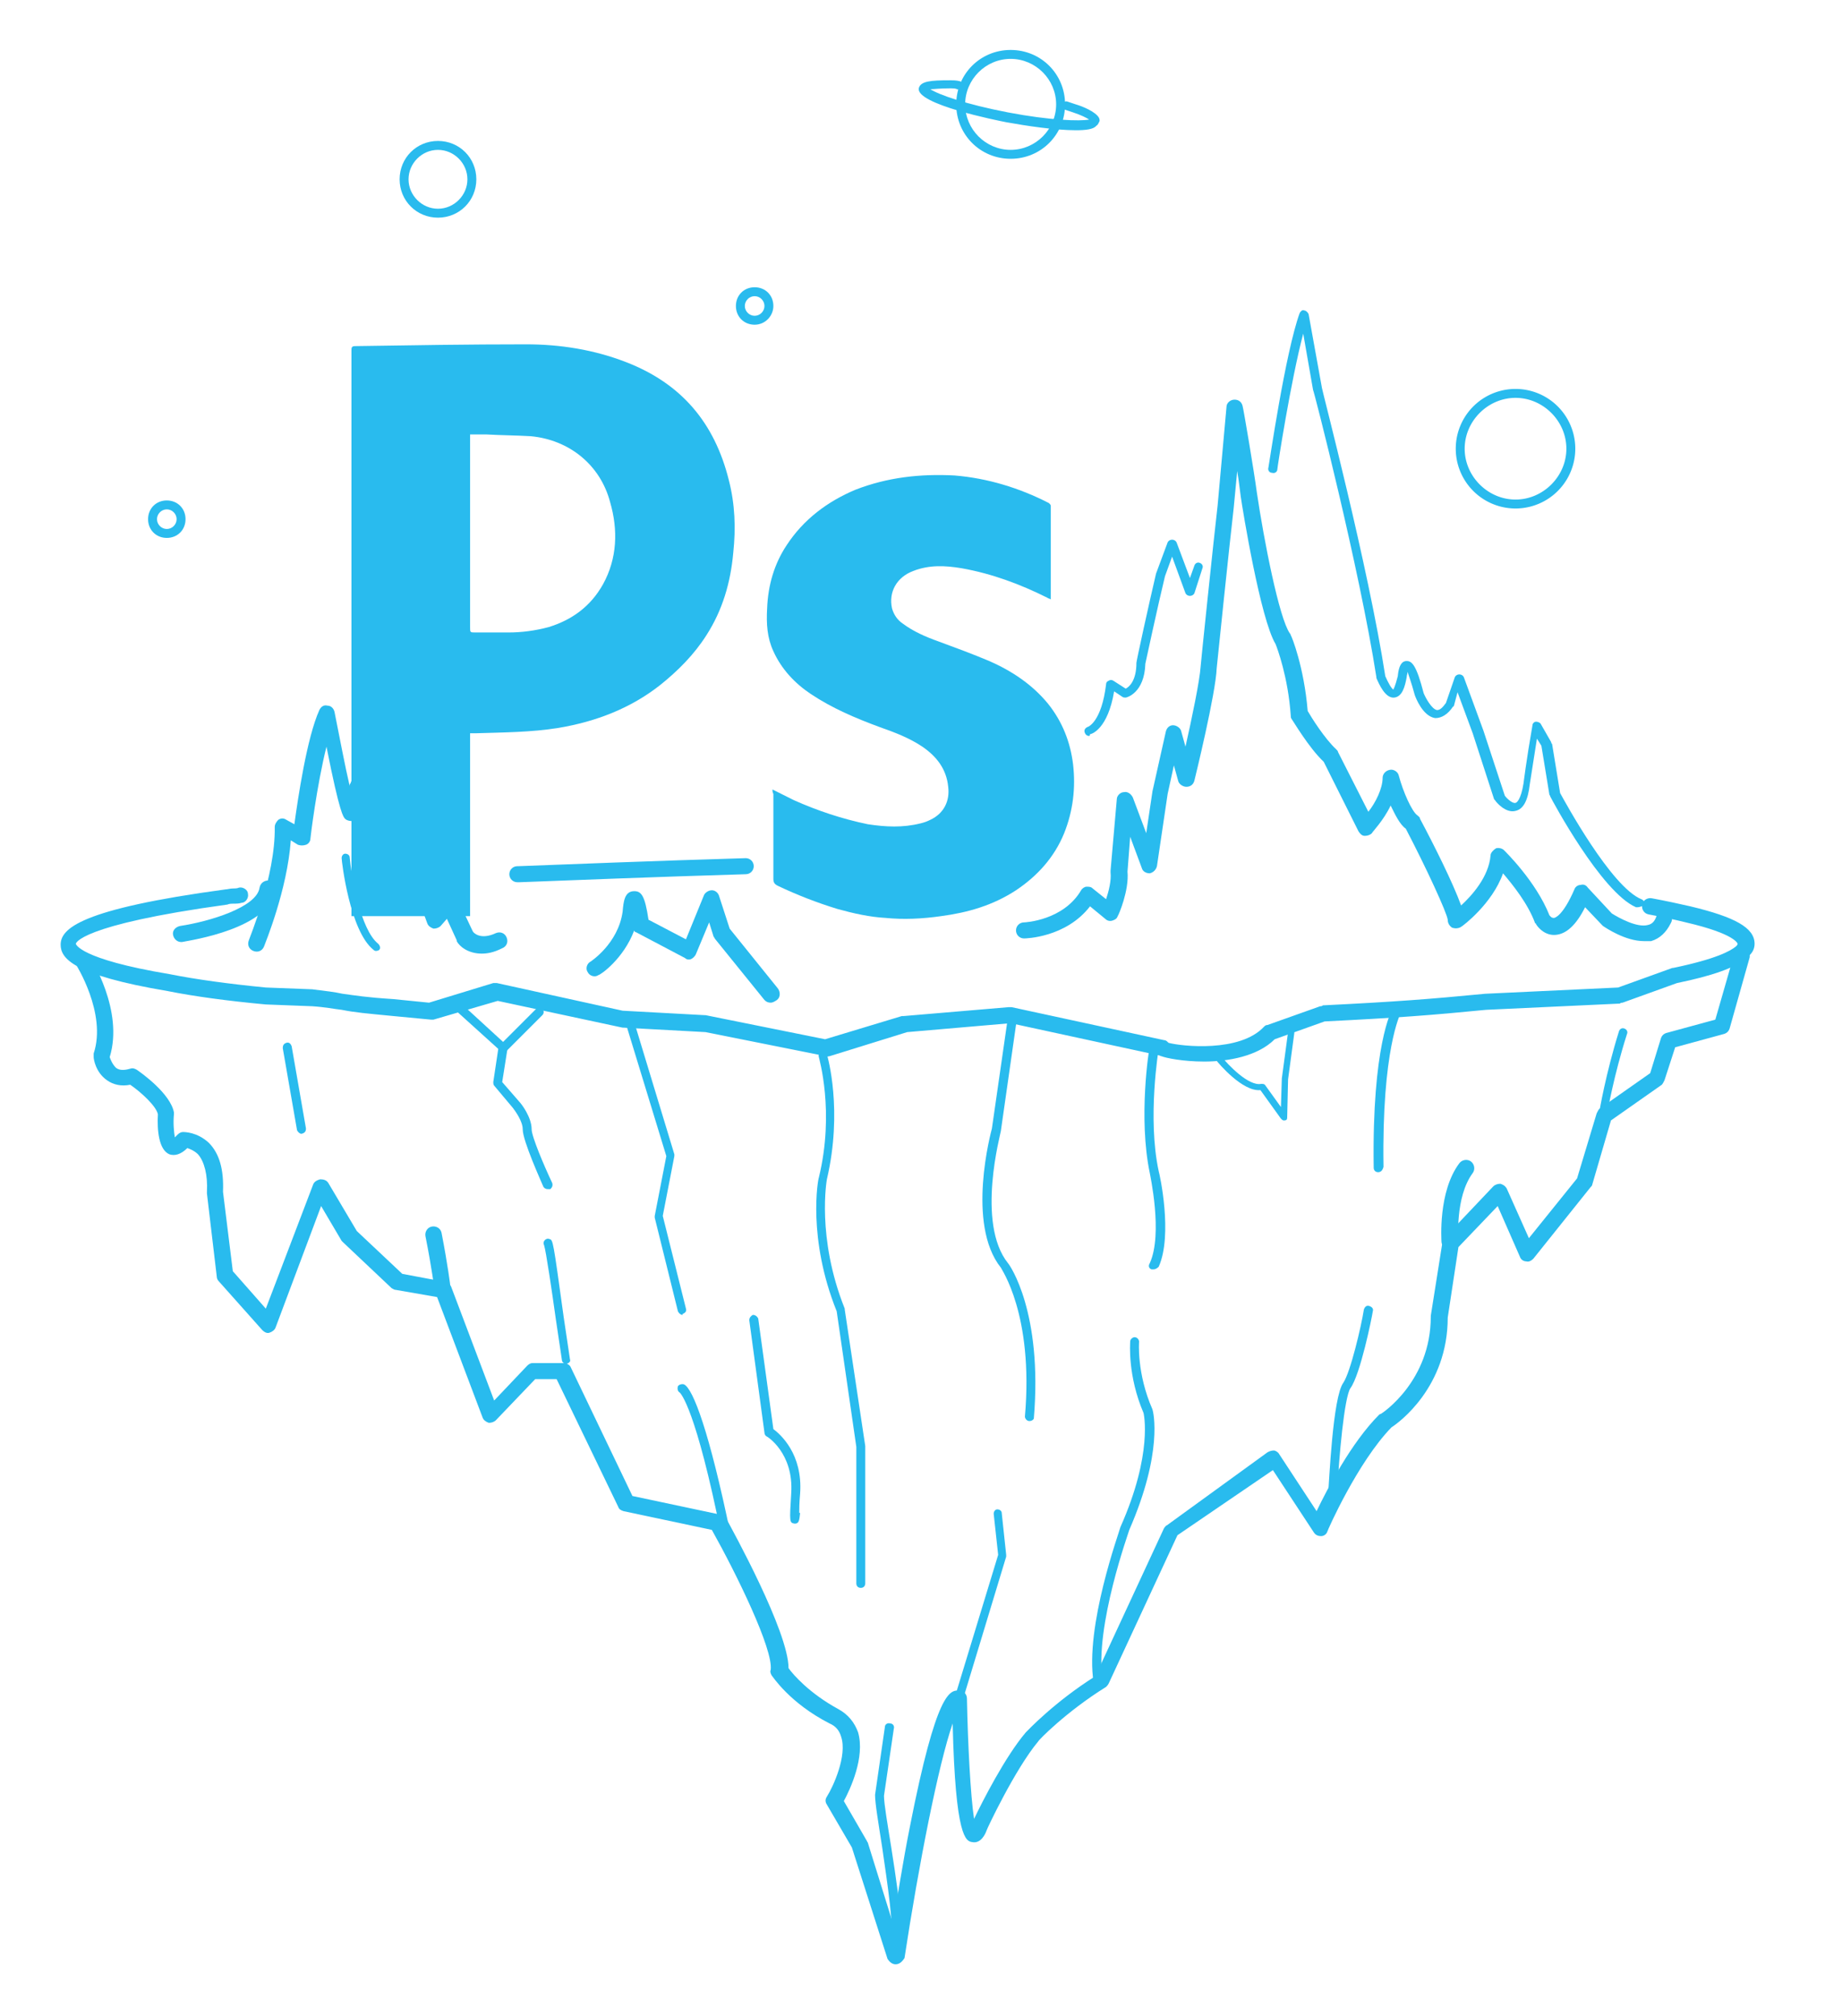 <svg id="圖層_1" xmlns="http://www.w3.org/2000/svg" viewBox="-5 307.9 206.5 226"><style>.st0{fill:#29bbee}.st1{fill:none;stroke:#29bbee;stroke-linecap:round;stroke-linejoin:round;stroke-miterlimit:10}</style><g id="XMLID_998_"><path class="st0" d="M28.8 435c-.2 0-.4-.2-.5-.4l-1.6-9.2c0-.3.1-.5.4-.6.3-.1.5.1.6.4l1.6 9.2c0 .3-.1.5-.5.6.1 0 0 0 0 0z" id="XMLID_1113_"/><path class="st0" d="M15.3 413.5c-.4 0-.8-.3-.9-.8-.1-.5.3-.9.8-1 3.3-.5 8.6-2.1 8.9-4.3.1-.5.5-.8 1-.8.5.1.8.5.8 1-.6 4.4-9.5 5.7-10.5 5.9h-.1z" id="XMLID_1111_"/><path class="st0" d="M13.7 368.2c-1.2 0-2.1-.9-2.1-2.1s.9-2.1 2.1-2.1c1.2 0 2.1.9 2.1 2.1s-.9 2.1-2.1 2.1zm0-3.2c-.6 0-1.1.5-1.1 1.1s.5 1.1 1.1 1.1 1.1-.5 1.1-1.1-.5-1.1-1.1-1.1z" id="XMLID_1110_"/><path class="st0" d="M53 406.8c-.5 0-.9-.4-.9-.9s.4-.9.9-.9h.1c5.3-.2 15.3-.6 25.5-.9.5 0 .9.4.9.9s-.4.9-.9.9c-10.2.3-20.1.7-25.4.9H53z" id="XMLID_1109_"/><path class="st0" d="M130 426.9c-2.4 0-4.3-.4-4.8-.6-.1 0-.2-.1-.3-.1l-16.6-3.6-11.6 1-8.7 2.7c-.1 0-.3.1-.4 0l-13.5-2.7-9.2-.5h-.1l-14-3-7.2 2.1h-.3l-4.2-.4c-3.1-.3-4.3-.4-5.8-.7-.9-.1-1.8-.3-3.3-.4l-5.2-.2c-4.3-.4-8-.9-11-1.5-10.7-1.8-12-3.7-12-5.2 0-1.8 2.2-4 18.5-6.2.2 0 .5-.1.8-.1.2 0 .5 0 .7-.1.5-.1 1 .3 1 .7.1.5-.3 1-.7 1-.3.1-.6.1-.9.1-.2 0-.5 0-.7.1-16.8 2.3-17 4.4-17 4.4s.3 1.7 10.5 3.4c3 .6 6.7 1.1 10.8 1.5l5.2.2c1.6.2 2.5.3 3.4.5 1.5.2 2.6.4 5.7.6l4 .4 7.2-2.2h.4l14.1 3.1 9.2.5h.1l13.4 2.7 8.6-2.6h.2l11.8-1h.3l17.1 3.7c.2 0 .3.1.5.3 1.5.4 8 1.1 10.7-1.8.1-.1.2-.2.4-.2l5.9-2.1c.1 0 .2 0 .3-.1 8.1-.4 12-.7 18.2-1.3l14.9-.7 6.1-2.2h.1c4.8-1 6.4-1.9 7-2.4l.1-.1c.1-.1.1-.2.1-.2s-.2-1.1-5.8-2.4c-1.2-.3-2.6-.6-4.2-.9-.5-.1-.8-.6-.7-1.1.1-.5.6-.8 1.1-.7 1.6.3 3 .6 4.3.9 5 1.2 7.2 2.4 7.2 4.2 0 .5-.2 1-.7 1.4l-.2.2c-1.3 1.1-3.9 2-7.8 2.8l-6.1 2.2c-.1 0-.2 0-.3.1l-15 .7c-6.1.6-10 .9-18.1 1.3l-5.6 2c-1.9 1.9-5.2 2.5-7.9 2.5z" id="XMLID_1108_"/><path class="st0" d="M157.5 447.9c-.5 0-.9-.4-.9-.8 0-.2-.4-5.6 2-8.8.3-.4.9-.5 1.3-.2s.5.9.2 1.3c-2 2.7-1.6 7.5-1.6 7.6-.1.4-.4.8-1 .9z" id="XMLID_1107_"/><path class="st0" d="M95.4 528.1c-.4 0-.7-.3-.9-.6l-4-12.5-2.8-4.8c-.2-.3-.2-.6 0-.9.7-1.1 2.3-4.6 1.6-6.7-.2-.7-.6-1.2-1.3-1.5-4.5-2.3-6.4-5.3-6.5-5.4-.1-.2-.2-.4-.1-.6.3-2.3-3.8-10.7-6.6-15.7l-9.9-2.1c-.3-.1-.5-.2-.6-.5l-6.9-14.3H55l-4.4 4.6c-.2.2-.5.3-.8.3-.3-.1-.6-.3-.7-.6L44 453.3l-4.6-.8c-.2 0-.3-.1-.5-.2l-5.4-5.1-.2-.2-2.3-3.9-5.1 13.6c-.1.3-.4.5-.7.6-.3.1-.6-.1-.8-.3l-4.9-5.5c-.1-.1-.2-.3-.2-.5l-1.1-9.3v-.2c.1-1.9-.3-3.4-1-4.2-.4-.4-.9-.6-1.2-.7-.7.7-1.4.9-2 .7-1.2-.5-1.4-2.7-1.3-4.5-.2-.9-1.8-2.4-3.1-3.3-1 .2-1.9 0-2.6-.5-1.3-.9-1.5-2.4-1.5-2.6v-.4c1.5-4.5-2-10-2-10-.3-.4-.2-1 .3-1.2.4-.3 1-.2 1.2.3.2.2 3.9 6.1 2.3 11.3.1.3.3.8.7 1.2.4.3.9.3 1.6.1.3-.1.5 0 .7.1.6.4 3.8 2.7 4.2 4.8v.2c-.1 1 0 2 .1 2.6l.3-.3c.2-.2.4-.3.6-.3.2 0 1.6 0 2.9 1.2 1.2 1.2 1.7 3 1.6 5.5l1.1 8.9 3.7 4.2 5.3-13.9c.1-.3.4-.5.8-.6.4 0 .7.1.9.4l3.2 5.4 5.1 4.8 4.8.9c.3.1.6.3.7.6l4.8 12.7 3.7-3.9c.2-.2.4-.3.6-.3h3.5c.3 0 .7.2.8.5l6.9 14.4 9.9 2.1c.3.1.5.2.6.4.7 1.3 7 12.7 7 16.8.5.7 2.3 2.8 5.6 4.6 1.1.6 1.8 1.5 2.2 2.6.8 2.8-.9 6.4-1.6 7.7l2.6 4.5c0 .1.1.1.1.2l2.8 9c.5-2.8 1.1-6.8 1.9-10.8 3-15.3 4.5-15.3 5.5-15.3.5 0 .9.4.9.9.1 5.1.4 10.9.8 13.5.9-1.9 3.5-7 5.8-9.7.2-.2 3.2-3.4 7.8-6.3l7.7-16.6c.1-.1.2-.3.3-.3l11.3-8.2c.2-.1.4-.2.7-.2.2 0 .5.2.6.4l4.2 6.4c1.2-2.5 3.9-7.7 7-10.8 0 0 .1-.1.2-.1.2-.1 5.6-3.7 5.6-10.9v-.1l1.3-8.2c0-.2.1-.3.2-.5l5.5-5.8c.2-.2.5-.3.8-.3.3.1.5.2.7.5l2.5 5.6 5.4-6.7 2.2-7.3c.1-.2.2-.4.3-.5l5.7-4 1.2-3.9c.1-.3.3-.5.6-.6l5.5-1.5 2.1-7.3c.1-.5.6-.8 1.1-.6.5.1.8.6.6 1.1l-2.2 7.8c-.1.3-.3.5-.6.6l-5.5 1.5-1.2 3.7c-.1.2-.2.4-.3.5l-5.7 4-2.1 7.2c0 .1-.1.2-.2.3l-6.4 8c-.2.2-.5.4-.8.3-.3 0-.6-.2-.7-.5l-2.5-5.7-4.4 4.6-1.2 7.9c0 7.8-5.5 11.8-6.3 12.3-3.8 3.9-7.2 11.6-7.2 11.7-.1.3-.4.5-.7.5-.3 0-.6-.1-.8-.4l-4.6-7L127 480l-7.7 16.6c-.1.2-.2.3-.3.4-4.5 2.8-7.6 6-7.6 6.1-2.6 3.1-5.8 9.9-5.8 10-.1.3-.6 1.5-1.6 1.3-.7-.1-1.9-.4-2.2-13.3-1.6 4.6-3.8 15.8-5.4 26.3-.2.3-.5.7-1 .7z" id="XMLID_1106_"/><path class="st0" d="M44.6 453.2c-.4 0-.8-.3-.9-.8 0 0-.3-2.4-1-5.9-.1-.5.2-1 .7-1.1.5-.1 1 .2 1.1.7.7 3.6 1 6 1 6.1.1.5-.3.9-.8 1h-.1z" id="XMLID_1105_"/><path class="st0" d="M124.3 450.2h-.2c-.3-.1-.4-.4-.2-.7 1.5-3.3 0-10 0-10.1-1.3-6.2-.1-13.9 0-14.2 0-.3.3-.5.6-.4.3 0 .5.3.4.6 0 .1-1.3 7.8 0 13.8.1.3 1.6 7.1 0 10.7-.2.2-.4.3-.6.3z" id="XMLID_1104_"/><path class="st0" d="M118.1 496.9c-.2 0-.5-.2-.5-.4-1-6.3 2.9-16.9 3-17.4 3.7-8.3 2.6-12.8 2.6-12.8-1.8-4.2-1.5-7.8-1.5-8 0-.3.3-.5.5-.5.3 0 .5.3.5.5 0 0-.3 3.5 1.5 7.6.1.3 1.2 4.8-2.6 13.5 0 .1-3.9 10.8-3 16.8 0 .4-.1.6-.5.7.1 0 0 0 0 0z" id="XMLID_1103_"/><path class="st0" d="M144.4 475.8c-.3 0-.5-.2-.5-.5.1-1.1.5-10.8 1.7-12.4.8-1.2 2-6.3 2.3-8.2.1-.3.3-.5.6-.4.3.1.5.3.4.6-.1.7-1.4 7.1-2.5 8.6-.7 1-1.3 7.8-1.5 11.8 0 .3-.2.5-.5.5z" id="XMLID_1100_"/><path class="st0" d="M149.5 439.3c-.3 0-.5-.2-.5-.5-.2-13.7 2-17.6 2.1-17.8.1-.2.4-.3.7-.2.2.1.3.4.2.7 0 .1-2.1 4-1.9 17.2-.1.4-.3.6-.6.6z" id="XMLID_1096_"/><path class="st0" d="M76.4 480.6c-.2 0-.4-.2-.5-.4-2.9-14.5-4.6-16.1-4.7-16.2-.2-.1-.3-.4-.2-.7.1-.2.5-.3.7-.2 1 .5 2.8 5.2 5.2 16.8 0 .4-.1.6-.5.7.1 0 0 0 0 0z" id="XMLID_1093_"/><path class="st0" d="M95.1 526.5c-.2 0-.3-.1-.4-.2-.2-.2-.1-.5.1-.7.6-.7-.4-7.1-.9-10.6-.4-2.6-.8-4.9-.8-5.9l1.1-7.6c0-.3.3-.5.6-.4.3 0 .5.3.4.6l-1.1 7.5c0 .9.4 3.2.8 5.7 1.2 7.6 1.5 10.8.5 11.5-.1.1-.2.1-.3.1z" id="XMLID_1089_"/><path class="st0" d="M110.4 467.2c-.3 0-.5-.3-.5-.5 1-11.5-2.7-16.6-2.7-16.7-3.9-4.9-1.1-15.2-1-15.6l1.8-12.5c0-.3.3-.5.6-.4.3 0 .5.3.4.6l-1.8 12.6c0 .2-2.8 10.3.8 14.8.2.2 3.9 5.5 2.9 17.4 0 .1-.2.3-.5.3z" id="XMLID_1088_"/><path class="st0" d="M51.4 425.8c-.1 0-.2 0-.3-.1l-5.2-4.7c-.2-.2-.2-.5 0-.7s.5-.2.7 0l4.8 4.4 3.7-3.7c.2-.2.5-.2.7 0s.2.5 0 .7l-4 4c-.1 0-.3.1-.4.1z" id="XMLID_1087_"/><path class="st0" d="M56.4 441.2c-.2 0-.4-.1-.5-.3-.2-.5-2.3-5.1-2.3-6.4 0-.9-.8-2-1.1-2.4l-2.1-2.5c-.1-.1-.1-.3-.1-.4l.6-4c0-.3.3-.5.6-.4.3 0 .5.3.4.6l-.6 3.8 2 2.3c.1.1 1.3 1.6 1.3 3 0 .8 1.4 4.1 2.3 6 .1.3 0 .5-.2.7h-.3z" id="XMLID_1086_"/><path class="st0" d="M58.5 460.8c-.2 0-.5-.2-.5-.4l-.7-4.7c-.4-2.9-1.1-7.6-1.3-8.2-.1-.2-.1-.4.1-.6.1-.1.3-.2.5-.1.4.1.4.1 1.6 8.8l.7 4.7c.1.2-.1.4-.4.5z" id="XMLID_1085_"/><path class="st0" d="M91.5 485.9c-.3 0-.5-.2-.5-.5v-15.3l-2.2-15.2c-3.3-8.2-2.1-14.8-2-15 1.8-7.4 0-13.4 0-13.5-.1-.3.1-.5.3-.6.3-.1.5.1.6.3.1.3 1.8 6.3 0 14 0 0-1.2 6.5 2 14.5v.1L92 470v15.4c0 .3-.2.5-.5.5z" id="XMLID_1084_"/><path class="st0" d="M71.5 455.3c-.2 0-.4-.2-.5-.4l-2.6-10.5v-.2l1.3-6.7-4.4-14.4c-.1-.3.1-.5.3-.6.3-.1.5.1.6.3l4.4 14.5v.2l-1.3 6.7 2.6 10.4c.1.3-.1.5-.4.6.1.1 0 .1 0 .1z" id="XMLID_1083_"/><path class="st0" d="M102 500.2h-.1c-.3-.1-.4-.4-.3-.6l5.3-17.4-.5-4.6c0-.3.2-.5.4-.5.3 0 .5.2.5.4l.5 4.7v.2l-5.3 17.5c-.1.2-.3.3-.5.3z" id="XMLID_1082_"/><path class="st0" d="M174.8 433.1s-.1 0 0 0c-.4-.1-.5-.3-.5-.6 0 0 .7-4.2 2.2-9 .1-.3.4-.4.6-.3.3.1.4.4.3.6-1.5 4.7-2.2 8.8-2.2 8.8.1.3-.2.5-.4.5z" id="XMLID_1081_"/><path class="st0" d="M84.1 478.7c-.6-.1-.6-.1-.4-3.4.3-4.5-2.7-6.4-2.8-6.4-.1-.1-.2-.2-.2-.4L79 455.9c0-.3.2-.5.4-.6.3 0 .5.2.6.4l1.7 12.4c.8.6 3.3 2.8 3 7.2-.1 1.1-.1 1.8-.1 2.2h.1c-.1.8-.1 1.2-.6 1.2z" id="XMLID_1080_"/><path class="st0" d="M138.9 433.5c-.1 0-.2-.1-.3-.2l-2.3-3.2c-2 .2-4.7-3-5-3.4-.1-.2-.1-.4.1-.5.2-.1.4-.1.5.1.8 1 3.1 3.4 4.5 3.1.1 0 .3 0 .4.1l1.8 2.5.1-3.2.7-5.2c0-.2.2-.3.4-.3s.3.2.3.4l-.7 5.2-.1 4.3c0 .2-.1.3-.3.3h-.1z" id="XMLID_1079_"/><g id="XMLID_1074_"><path class="st0" d="M47.7 390.1v20.5H34.4v-63.4c0-.3 0-.5.4-.5 6.4-.1 12.8-.2 19.2-.2 3.8 0 7.6.6 11.2 2 6.2 2.4 9.9 6.8 11.5 13.2.7 2.7.8 5.4.5 8.2-.3 3.3-1.2 6.4-3 9.2-1.4 2.2-3.2 4-5.2 5.6-3.3 2.6-7.2 4.1-11.4 4.8-3.1.5-6.2.5-9.3.6h-.6zm0-33.5v21.6c0 .6 0 .6.6.6H52c1.5 0 3-.2 4.5-.6 2.6-.8 4.7-2.3 6.1-4.8 1.6-2.9 1.7-6.1.8-9.2-1.1-4.2-4.6-7-8.9-7.4-1.7-.1-3.3-.1-5-.2h-1.8z" id="XMLID_1076_"/><path class="st0" d="M81.6 396.4l2.4 1.2c2.7 1.2 5.4 2.1 8.3 2.7 2 .3 3.9.4 5.9-.1.4-.1.7-.2 1.1-.4 1.5-.7 2.2-2.1 2-3.7-.2-2-1.3-3.4-2.9-4.5-1.5-1-3.1-1.6-4.8-2.2-2.7-1-5.3-2.1-7.7-3.7-1.8-1.2-3.3-2.8-4.2-4.8-.7-1.5-.8-3.1-.7-4.8.1-2.6.8-5 2.2-7.1 1.9-2.9 4.6-4.9 7.7-6.2 3.6-1.4 7.3-1.8 11.1-1.6 3.7.3 7.3 1.4 10.6 3.1.1.1.2.2.2.3v10.5c-.1-.1-.3-.1-.4-.2-3-1.5-6.2-2.7-9.6-3.3-1.8-.3-3.6-.4-5.4.3-1.9.7-2.8 2.4-2.4 4.2.2.7.6 1.3 1.2 1.7 1.2.9 2.6 1.5 4 2 1.9.7 3.8 1.4 5.7 2.2 2.5 1.1 4.8 2.6 6.6 4.8 1.6 2 2.5 4.3 2.8 6.8.3 2.6 0 5.2-1 7.7-1.1 2.7-3 4.8-5.4 6.4-2.6 1.7-5.4 2.5-8.4 2.9-2.1.3-4.2.4-6.2.2-1.8-.1-3.6-.5-5.4-1-2.3-.7-4.6-1.6-6.7-2.6-.4-.2-.5-.4-.5-.8v-9.5c-.1-.2-.1-.3-.1-.5z" id="XMLID_1075_"/></g><path class="st0" d="M179.3 413.4c-2.1 0-4.3-1.5-4.6-1.7l-.1-.1-1.9-2c-1 2-2.1 3-3.3 3.1-1.1.1-1.9-.7-2.2-1.2 0 0 0-.1-.1-.1-.8-2.2-2.5-4.3-3.6-5.6-1.2 3.4-4.5 5.9-4.7 6-.3.2-.7.2-1 .1-.3-.2-.5-.5-.5-.9-.1-.8-2.4-5.8-4.7-10.2-.7-.5-1.2-1.6-1.7-2.6-.8 1.7-2.1 3-2.1 3.1-.2.2-.5.3-.8.3-.3 0-.5-.2-.7-.5l-3.9-7.8c-1.7-1.6-3.5-4.7-3.6-4.8-.1-.1-.1-.3-.1-.4-.3-4.3-1.5-7.5-1.7-8-1.7-2.8-3.7-15.1-3.9-16.5-.1-.7-.2-1.7-.4-2.9l-.4 4.2c-.4 3.4-1.9 17.8-1.9 17.9-.1 2.8-2.4 12.2-2.5 12.6-.1.4-.4.7-.9.7-.4 0-.8-.3-.9-.6l-.5-1.8-.7 3.2-1.2 8.1c-.1.4-.4.7-.8.8-.4 0-.8-.2-.9-.6l-1.3-3.5-.3 3.9c.2 2.1-1 4.9-1.1 5-.1.3-.3.4-.6.5-.3.1-.6 0-.8-.2l-1.7-1.4c-2.7 3.5-7.2 3.6-7.4 3.6-.5 0-.9-.4-.9-.9s.4-.9.9-.9c.1 0 4.4-.2 6.4-3.6.1-.2.4-.4.6-.4.3 0 .5 0 .7.2l1.5 1.2c.3-.9.6-2.1.5-3v-.2l.7-8c0-.4.4-.8.8-.8.4-.1.8.2 1 .6l1.5 4 .7-4.7 1.5-6.7c.1-.4.4-.7.8-.7s.8.3.9.6l.5 1.8c.7-3.1 1.6-7.4 1.7-9 0-.2 1.5-14.6 1.9-18l1-11.1c0-.4.4-.8.9-.8s.8.3.9.7c.1.3 1.3 7.4 1.6 9.7.8 5.4 2.5 14.1 3.7 15.8 0 0 .1.1.1.2.1.1 1.5 3.6 1.9 8.5.4.7 1.9 3.1 3.2 4.3.1.1.2.2.2.3l3.4 6.7c.8-1 1.6-2.6 1.6-3.8 0-.4.3-.8.8-.9.4-.1.9.2 1 .6.5 1.9 1.5 4.1 2.1 4.5.1.1.3.2.3.4 1.5 2.8 3.7 7.2 4.6 9.7 1.2-1.1 3.1-3.2 3.3-5.6 0-.3.3-.6.6-.8.3-.1.7 0 .9.2.1.1 3.6 3.5 5.1 7.3.1.1.2.3.5.3.1 0 1-.2 2.3-3.2.1-.3.4-.5.7-.5.3-.1.6 0 .8.3l2.7 2.9c.8.5 2.8 1.6 4 1.3.5-.1.8-.4 1-1 .2-.5.7-.7 1.2-.4.5.2.7.7.4 1.2-.5 1-1.2 1.7-2.2 2h-.8z" id="XMLID_1073_"/><path class="st0" d="M117.1 390.4c-.2 0-.4-.1-.5-.4-.1-.3.1-.5.3-.6.1 0 1.6-.6 2.1-4.8 0-.2.1-.3.3-.4.2-.1.3-.1.5 0l1.4.9c.4-.2 1.2-.9 1.2-2.9 0-.2 1.4-6.6 2.2-10l1.3-3.5c.1-.2.3-.3.5-.3s.4.1.5.3l1.5 4 .5-1.4c.1-.3.4-.4.6-.3.3.1.4.4.3.6l-.9 2.8c-.1.2-.3.3-.5.3s-.4-.1-.5-.3l-1.5-4.1-.8 2.2c-.8 3.3-2.2 9.8-2.2 9.8-.1 3.3-2.1 3.8-2.2 3.8-.1 0-.3 0-.4-.1l-.9-.6c-.7 4.2-2.5 4.8-2.7 4.8 0 .2-.1.2-.1.2z" id="XMLID_1072_"/><path class="st0" d="M178.6 409.6h-.2c-3.9-1.7-9.4-12-9.6-12.4 0 0 0-.1-.1-.2l-.9-5.5-.5-.8c-.5 3.2-.8 5.1-.8 5.1-.2 1.8-.7 2.8-1.6 3-1.1.3-2.2-1-2.3-1.2l-.1-.1-2.4-7.4-1.7-4.6-.4 1.5s0 .1-.1.1c-.6.9-1.3 1.3-2 1.3-1.4-.2-2.2-2.3-2.3-2.6-.4-1.5-.7-2.2-.8-2.6 0 .2-.1.4-.1.6-.2 1.1-.5 2.2-1.4 2.3-1 .1-1.7-1.5-2-2.2v-.1c-1.9-12.2-7-32.1-7.1-32.2l-1.1-6.3c-1.4 5.3-2.9 15-2.9 15.2 0 .3-.3.5-.6.4-.3 0-.5-.3-.4-.6.1-.5 1.9-12.9 3.5-17.3.1-.2.3-.4.5-.3.2 0 .4.2.5.4l1.5 8.3c0 .2 5.2 20 7.1 32.3.3.7.7 1.4.9 1.5 0 0 .2-.3.5-1.5.1-1.1.4-1.7 1-1.7s1.1.5 1.9 3.6c.2.5.9 1.8 1.5 1.9.4 0 .7-.4 1-.8l1-2.9c.1-.2.3-.3.5-.3s.4.1.5.3l2.2 6 2.4 7.3c.3.4.9.9 1.2.8.1 0 .6-.3.9-2.2 0 0 .3-2.5 1-6.5 0-.2.2-.4.4-.4s.4.1.5.2l1.2 2.1c0 .1 0 .1.1.2l.9 5.5c.5.9 5.7 10.5 9.1 11.9.3.1.4.4.3.7-.3.1-.5.2-.7.2z" id="XMLID_1071_"/><path class="st0" d="M81.4 420.3c-.3 0-.5-.1-.7-.3l-5.5-6.8c-.1-.1-.1-.2-.2-.3l-.5-1.6-1.5 3.6c-.1.2-.3.4-.5.5-.2.1-.5.1-.7-.1l-5.5-2.9c-.1 0-.2-.1-.2-.2-1.2 3.2-3.8 5-4 5-.4.3-1 .1-1.2-.3-.3-.4-.1-1 .3-1.2 0 0 3.1-2 3.6-5.6.1-1.1.2-2.3 1.3-2.3.8 0 1.2.5 1.6 3.2l4.2 2.2 2-4.9c.1-.3.5-.6.9-.6s.7.3.8.6l1.2 3.7 5.4 6.7c.3.4.3 1-.1 1.3-.3.2-.5.3-.7.3z" id="XMLID_1070_"/><path class="st0" d="M49 414.8c-1.5 0-2.5-.8-2.8-1.4v-.1l-1.1-2.4-.7.8c-.2.2-.5.3-.8.3-.3-.1-.6-.3-.7-.6l-2.7-7.3-.3 1.5c-.1.3-.2.5-.5.6-.4.2-.8.2-1.2 0-1.2-.6-2.3-3.8-3-6.7-.2.3-.4.3-.5.4-.3.1-.8 0-1-.2-.2-.2-.6-.5-2.1-8.1-1.1 4.4-1.8 10.2-1.8 10.3 0 .3-.2.6-.5.7-.3.1-.6.1-.9 0l-.8-.5c-.4 5.6-2.9 11.6-3 11.9-.2.5-.7.7-1.2.5-.5-.2-.7-.7-.5-1.2 0-.1 3-7.2 2.9-12.7 0-.3.2-.6.4-.8.3-.2.6-.2.9 0l.9.5c.4-2.9 1.4-9.7 2.8-12.8.2-.4.5-.6.9-.5.4 0 .7.3.8.7.6 3 1.2 6.2 1.7 8.3 0-.1 0-.2.1-.3.1-.4.4-.7.9-.8.4 0 .8.3.9.7.6 3.4 1.6 6.6 2.3 8.1l.9-4c.1-.4.5-.7.9-.7s.8.3.9.7l.8 3.6 2.3 5.9.6-.7c.2-.2.5-.3.8-.3.3 0 .6.2.7.5l1.7 3.6c.1.2.9 1 2.6.2.5-.2 1 0 1.2.5.2.5 0 1-.5 1.2-1 .5-1.7.6-2.3.6z" id="XMLID_1069_"/><path class="st0" d="M37.2 414.5c-.1 0-.2 0-.3-.1-2.7-2.1-3.6-10-3.6-10.3 0-.3.2-.5.4-.5.3 0 .5.2.5.4.2 2.2 1.2 8.1 3.2 9.7.2.2.3.5.1.7 0 0-.2.1-.3.1z" id="XMLID_1068_"/><path class="st0" d="M115.6 322.5c-2.3 0-5.6-.5-7.8-.9-1-.2-10.1-2-9.8-3.8.2-.8 1.3-.9 3.5-.9.3 0 .7 0 1.1.1.3.1.4.4.3.6-.1.3-.4.4-.6.3-.2-.1-.5-.1-.7-.1-1.3 0-1.9.1-2.3.1.9.6 4 1.7 8.7 2.6 4.7.9 8.1 1 9.1.8-.3-.2-.9-.5-1.8-.8l-.9-.3c-.3-.1-.4-.4-.3-.6.1-.3.4-.4.6-.3l.9.3c.7.2 2.2.8 2.6 1.5.1.2.1.4 0 .5 0 0-.1.3-.3.4-.3.4-1.2.5-2.3.5z" id="XMLID_1067_"/><path class="st0" d="M108.3 325.7c-3.4 0-6.1-2.7-6.1-6.1s2.7-6.1 6.1-6.1c3.4 0 6.1 2.7 6.1 6.1s-2.7 6.1-6.1 6.1zm0-11.2c-2.8 0-5.1 2.3-5.1 5.1s2.3 5.1 5.1 5.1 5.1-2.3 5.1-5.1-2.3-5.1-5.1-5.1z" id="XMLID_1066_"/><path class="st0" d="M44.1 332.3c-2.4 0-4.3-1.9-4.3-4.3s1.9-4.3 4.3-4.3 4.3 1.9 4.3 4.3-1.9 4.3-4.3 4.3zm0-7.6c-1.8 0-3.3 1.5-3.3 3.3s1.5 3.3 3.3 3.3c1.8 0 3.3-1.5 3.3-3.3s-1.5-3.3-3.3-3.3z" id="XMLID_1065_"/><path class="st0" d="M79.6 344.3c-1.2 0-2.1-.9-2.1-2.1 0-1.2.9-2.1 2.1-2.1s2.1.9 2.1 2.1c0 1.1-.9 2.1-2.1 2.1zm0-3.2c-.6 0-1.1.5-1.1 1.1s.5 1.1 1.1 1.1 1.1-.5 1.1-1.1-.5-1.1-1.1-1.1z" id="XMLID_1064_"/><path class="st0" d="M164.9 364.9a6.7 6.7 0 1 1 0-13.4 6.7 6.7 0 0 1 0 13.4zm0-12.4c-3.1 0-5.7 2.6-5.7 5.7s2.6 5.7 5.7 5.7 5.7-2.6 5.7-5.7-2.6-5.7-5.7-5.7z" id="XMLID_1063_"/></g></svg>